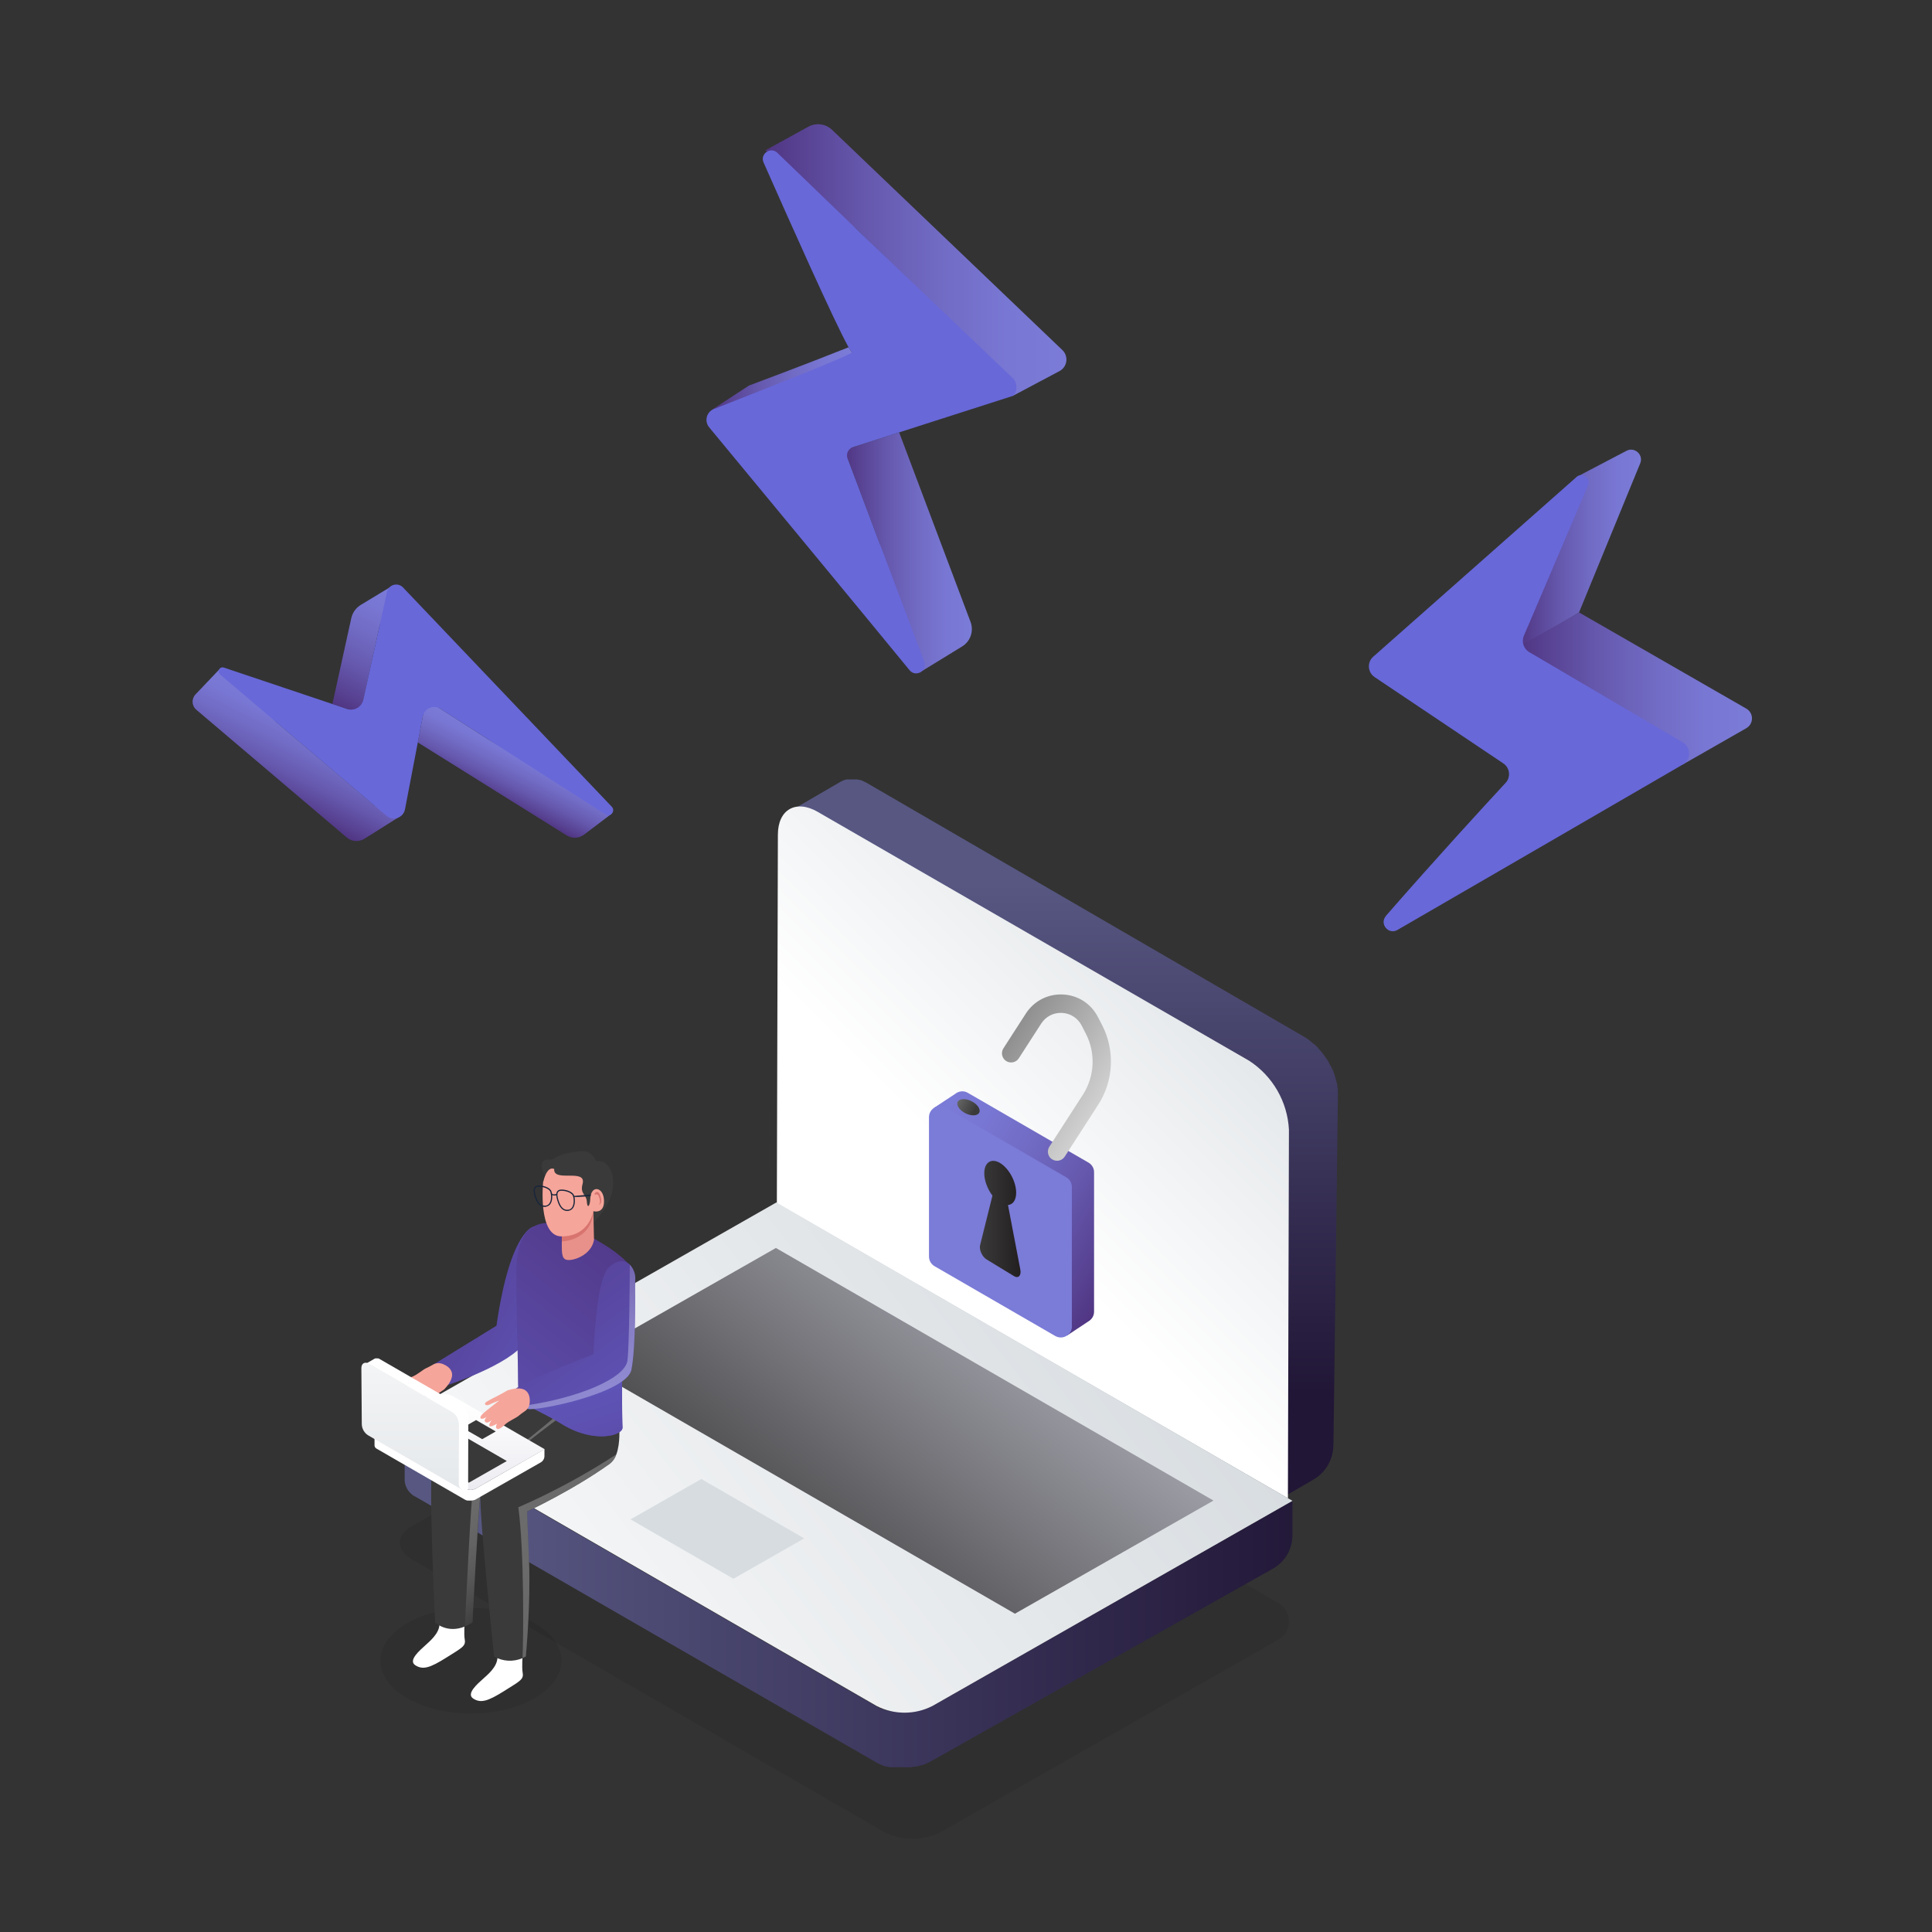 <?xml version="1.0" encoding="UTF-8"?> <svg xmlns="http://www.w3.org/2000/svg" xmlns:xlink="http://www.w3.org/1999/xlink" id="ikone" viewBox="0 0 283.46 283.46"><rect x="0" y="0" width="283.46" height="283.46" fill="#333333" stroke="none"/><defs><style> .cls-1 { fill: #3a3939; } .cls-1, .cls-2, .cls-3, .cls-4, .cls-5, .cls-6, .cls-7, .cls-8, .cls-9, .cls-10, .cls-11, .cls-12, .cls-13, .cls-14, .cls-15, .cls-16, .cls-17, .cls-18, .cls-19, .cls-20, .cls-21, .cls-22, .cls-23, .cls-24, .cls-25, .cls-26, .cls-27, .cls-28, .cls-29, .cls-30, .cls-31, .cls-32, .cls-33, .cls-34, .cls-35, .cls-36, .cls-37, .cls-38, .cls-39, .cls-40, .cls-41 { stroke-width: 0px; } .cls-2 { fill: url(#linear-gradient-12); } .cls-3 { fill: url(#linear-gradient-17); } .cls-4 { fill: url(#linear-gradient-19); } .cls-5 { fill: url(#linear-gradient); } .cls-6 { fill: url(#linear-gradient-21); } .cls-7 { fill: url(#linear-gradient-6); } .cls-8 { fill: #f6a59a; } .cls-9 { fill: #d8746f; } .cls-10 { fill: url(#linear-gradient-15); } .cls-11 { fill: url(#linear-gradient-11); } .cls-12 { fill: url(#linear-gradient-5); } .cls-13 { fill: url(#linear-gradient-31); } .cls-14 { opacity: .08; } .cls-15 { fill: #e8918a; } .cls-16 { fill: #7b7bd8; } .cls-17 { fill: url(#linear-gradient-13); } .cls-18 { fill: url(#linear-gradient-23); } .cls-19 { fill: url(#linear-gradient-25); } .cls-20 { fill: url(#linear-gradient-16); } .cls-21 { fill: url(#linear-gradient-22); } .cls-22 { fill: #fff; } .cls-23 { fill: url(#linear-gradient-32); } .cls-24 { fill: url(#linear-gradient-20); } .cls-25 { fill: url(#linear-gradient-14); } .cls-26 { fill: url(#linear-gradient-2); } .cls-27 { fill: url(#linear-gradient-7); } .cls-28 { fill: url(#linear-gradient-3); } .cls-29 { fill: url(#linear-gradient-9); } .cls-30 { fill: url(#linear-gradient-27); } .cls-31 { fill: url(#linear-gradient-8); } .cls-32 { fill: url(#linear-gradient-24); } .cls-33 { fill: url(#linear-gradient-26); } .cls-34 { fill: url(#linear-gradient-18); } .cls-35 { fill: #3a3a3a; } .cls-36 { fill: #6868d9; } .cls-37 { fill: url(#linear-gradient-30); } .cls-38 { fill: url(#linear-gradient-29); } .cls-39 { fill: url(#linear-gradient-28); } .cls-40 { fill: url(#linear-gradient-10); } .cls-41 { fill: url(#linear-gradient-4); } </style><linearGradient id="linear-gradient" x1="-5311.9" y1="465.29" x2="-5311.9" y2="390.56" gradientTransform="translate(-5155.66 595) rotate(-180)" gradientUnits="userSpaceOnUse"><stop offset="0" stop-color="#575782"></stop><stop offset="1" stop-color="#211636"></stop></linearGradient><linearGradient id="linear-gradient-2" x1="-5346.71" y1="464.44" x2="-5301.24" y2="418.97" gradientTransform="translate(-5155.66 595) rotate(-180)" gradientUnits="userSpaceOnUse"><stop offset="0" stop-color="#d7dce0"></stop><stop offset="1" stop-color="#fff"></stop></linearGradient><linearGradient id="linear-gradient-3" x1="-5226.83" y1="360.86" x2="-5349.95" y2="360.86" xlink:href="#linear-gradient"></linearGradient><linearGradient id="linear-gradient-4" x1="-5320.56" y1="412.35" x2="-5218.53" y2="333.18" xlink:href="#linear-gradient-2"></linearGradient><linearGradient id="linear-gradient-5" x1="-5319.83" y1="425.47" x2="-5265.96" y2="359.08" gradientTransform="translate(-5155.66 595) rotate(-180)" gradientUnits="userSpaceOnUse"><stop offset="0" stop-color="#d2d2e0"></stop><stop offset="1" stop-color="#3a3a3a"></stop></linearGradient><linearGradient id="linear-gradient-6" x1="-5235.82" y1="336.3" x2="-5172.77" y2="249.86" xlink:href="#linear-gradient-2"></linearGradient><linearGradient id="linear-gradient-7" x1="4858.37" y1="186.7" x2="4827.61" y2="168.94" gradientTransform="translate(-4694.28)" gradientUnits="userSpaceOnUse"><stop offset="0" stop-color="#503582"></stop><stop offset=".07" stop-color="#553d8c"></stop><stop offset=".33" stop-color="#6558ad"></stop><stop offset=".58" stop-color="#716bc4"></stop><stop offset=".8" stop-color="#7877d3"></stop><stop offset="1" stop-color="#7b7bd8"></stop></linearGradient><linearGradient id="linear-gradient-8" x1="274.42" y1="-881.38" x2="270.56" y2="-881.38" gradientTransform="translate(-739.3 412.42) rotate(-90) scale(.92 -1)" gradientUnits="userSpaceOnUse"><stop offset="0" stop-color="#6f6f6f"></stop><stop offset="1" stop-color="#3a3a3a"></stop></linearGradient><linearGradient id="linear-gradient-9" x1="4480.06" y1="-1105.27" x2="4496.23" y2="-1105.27" gradientTransform="translate(-4216.2 -1346.34) rotate(32.82)" gradientUnits="userSpaceOnUse"><stop offset="0" stop-color="#909090"></stop><stop offset="1" stop-color="#d0d0d0"></stop></linearGradient><linearGradient id="linear-gradient-10" x1="4838.05" y1="416.16" x2="4844.02" y2="416.16" gradientTransform="translate(-4694.28 595) scale(1 -1)" gradientUnits="userSpaceOnUse"><stop offset="0" stop-color="#3a3a3a"></stop><stop offset="1" stop-color="#231f20"></stop></linearGradient><linearGradient id="linear-gradient-11" x1="222.94" y1="80.39" x2="240.77" y2="80.39" gradientTransform="matrix(1,0,0,1,0,0)" xlink:href="#linear-gradient-7"></linearGradient><linearGradient id="linear-gradient-12" x1="222.94" y1="101.01" x2="257.05" y2="101.01" gradientTransform="matrix(1,0,0,1,0,0)" xlink:href="#linear-gradient-7"></linearGradient><linearGradient id="linear-gradient-13" x1="44.43" y1="33.47" x2="58.42" y2="33.47" gradientTransform="translate(-9.68 142.25) rotate(-63.34)" xlink:href="#linear-gradient-7"></linearGradient><linearGradient id="linear-gradient-14" x1="61.05" y1="35.25" x2="80.73" y2="35.25" gradientTransform="translate(-9.68 142.25) rotate(-63.34)" xlink:href="#linear-gradient-7"></linearGradient><linearGradient id="linear-gradient-15" x1="59.23" y1="62.68" x2="67.79" y2="62.68" gradientTransform="translate(-9.68 142.25) rotate(-63.34)" xlink:href="#linear-gradient-7"></linearGradient><linearGradient id="linear-gradient-16" x1="112.31" y1="38.17" x2="156.47" y2="38.17" gradientTransform="matrix(1,0,0,1,0,0)" xlink:href="#linear-gradient-7"></linearGradient><linearGradient id="linear-gradient-17" x1="104.33" y1="55.57" x2="125.04" y2="55.57" gradientTransform="matrix(1,0,0,1,0,0)" xlink:href="#linear-gradient-7"></linearGradient><linearGradient id="linear-gradient-18" x1="123.89" y1="81.08" x2="142.59" y2="81.08" gradientTransform="matrix(1,0,0,1,0,0)" xlink:href="#linear-gradient-7"></linearGradient><linearGradient id="linear-gradient-19" x1="299.76" y1="417.22" x2="245.51" y2="386.2" gradientTransform="translate(351.01 596.89) rotate(-180)" gradientUnits="userSpaceOnUse"><stop offset="0" stop-color="#503582"></stop><stop offset="1" stop-color="#6868d9"></stop></linearGradient><linearGradient id="linear-gradient-20" x1="-3492.96" y1="394.11" x2="-3472.29" y2="367.21" gradientTransform="translate(3553.82 596.89) scale(1 -1)" gradientUnits="userSpaceOnUse"><stop offset="0" stop-color="#fff" stop-opacity="0"></stop><stop offset="1" stop-color="#3a3a3a"></stop></linearGradient><linearGradient id="linear-gradient-21" x1="-3445.02" y1="351.84" x2="-3510.57" y2="395.23" xlink:href="#linear-gradient-20"></linearGradient><linearGradient id="linear-gradient-22" x1="253.38" y1="418.32" x2="300.71" y2="359.1" xlink:href="#linear-gradient-19"></linearGradient><linearGradient id="linear-gradient-23" x1="254.53" y1="358.47" x2="272.4" y2="414.39" xlink:href="#linear-gradient-19"></linearGradient><linearGradient id="linear-gradient-24" x1="282.5" y1="423.57" x2="242.99" y2="368.08" xlink:href="#linear-gradient-19"></linearGradient><linearGradient id="linear-gradient-25" x1="271.36" y1="415.02" x2="257.26" y2="376.1" gradientTransform="translate(351.01 596.89) rotate(-180)" gradientUnits="userSpaceOnUse"><stop offset="0" stop-color="#fff" stop-opacity="0"></stop><stop offset="1" stop-color="#7b7bd8"></stop></linearGradient><linearGradient id="linear-gradient-26" x1="-3427.15" y1="362.37" x2="-3427.15" y2="390.8" gradientTransform="translate(3494.59 596.89) scale(1 -1)" gradientUnits="userSpaceOnUse"><stop offset="0" stop-color="#d2d2e0"></stop><stop offset="1" stop-color="#fff"></stop></linearGradient><linearGradient id="linear-gradient-27" x1="-3434.16" y1="359.49" x2="-3434.16" y2="412.96" gradientTransform="translate(3494.59 596.89) scale(1 -1)" gradientUnits="userSpaceOnUse"><stop offset="0" stop-color="#d7dce0"></stop><stop offset="1" stop-color="#fff"></stop></linearGradient><linearGradient id="linear-gradient-28" x1="-1136.8" y1="-58.52" x2="-1125.68" y2="-53.79" gradientTransform="translate(1224.4 12.96) rotate(-11.35)" gradientUnits="userSpaceOnUse"><stop offset="0" stop-color="#18253b"></stop><stop offset="1" stop-color="#465062"></stop></linearGradient><linearGradient id="linear-gradient-29" x1="-1136.11" y1="-58.32" x2="-1124.97" y2="-53.59" xlink:href="#linear-gradient-28"></linearGradient><linearGradient id="linear-gradient-30" x1="-1128.92" y1="311.61" x2="-1123.51" y2="313.91" gradientTransform="translate(1042.88 858.13) rotate(20.24) scale(1 -1)" xlink:href="#linear-gradient-28"></linearGradient><linearGradient id="linear-gradient-31" x1="-1138.13" y1="669.04" x2="-1128.13" y2="673.29" gradientTransform="translate(1341.9 598.17) rotate(-11.35) scale(1 -1)" xlink:href="#linear-gradient-28"></linearGradient><linearGradient id="linear-gradient-32" x1="-1129.11" y1="311.41" x2="-1123.9" y2="313.62" gradientTransform="translate(1042.88 858.13) rotate(20.24) scale(1 -1)" xlink:href="#linear-gradient-28"></linearGradient></defs><path class="cls-14" d="m116.14,193.91c-.95-.55-2.12-.55-3.08,0l-52.65,30.01c-2.33,1.34-2.32,3.47,0,4.86l69.27,39.99c2.63,1.35,5.75,1.35,8.39,0l49.49-28.2c2.07-1.18,2.08-4.16.02-5.36l-71.44-41.3Z"></path><g><g><g><g><path class="cls-5" d="m195.62,212.05c0,2.08-1.12,4-2.92,5.04l-4.27,2.48.15-54.1c.02-.22.02-.45,0-.67h0c-.01-.23-.04-.47-.08-.7h0c-.04-.23-.14-.45-.14-.68v-.07c-.05-.22-.11-.45-.18-.67h0c-.07-.23-.15-.48-.23-.71h0c-.08-.22-.16-.45-.26-.67h0c-.1-.23-.2-.45-.31-.68h0c-.1-.19-.19-.37-.3-.55l-.08-.15-.2-.33c-.07-.12-.15-.25-.23-.37-.12-.2-.26-.4-.41-.59h0c-.15-.21-.31-.42-.48-.61h0c-.16-.19-.33-.38-.5-.56h0c-.15-.16-.31-.33-.48-.48h0c-.16-.16-.34-.3-.5-.44h0l-.53-.4h0c-.19-.14-.38-.26-.59-.37l-63.22-36.5c-.18-.11-.38-.22-.57-.31h0c-.18-.08-.37-.16-.56-.22h0l-.52-.15h0c-.16-.04-.33-.07-.49-.08h-.7s-.35.1-.35.1c-.16.06-.31.13-.45.22l7.17-4.17c.14-.08.29-.15.45-.2h0l.33-.1h.42s.83,0,.83,0h.38l.23.07h.16l.25.08.23.11h0l.15.07.25.12.19.11,64,37.15h0l.25.15.25.16h0l.19.14.26.19.08.07h0l.12.1.26.22.12.12h.08l.25.25.16.16h0l.22.26.23.26h0c.08.08.15.18.22.27l.27.34h0l.37.53h0l.25.37.16.26v.07s.08.15.08.15c.06.1.12.2.18.3l.12.25h0c.05.1.15.2.15.31l.14.27v.08l.08.2.12.29c0,.06,0,.12,0,.18h0c.1.1.1.19.1.3.04.1.07.2.1.3v.08c.07.07.07.15.07.22l.08.31v.14s0,.07,0,.07c0,.04,0,.07,0,.11.07.1.07.2.07.3v.27h0v.29c0,.1,0,.19,0,.29v.16s0,.08,0,.12c0,.1,0,.19,0,.29l-.65,50.76Z"></path><path class="cls-26" d="m120.01,119.13c-3.23-1.87-5.88-.37-5.88,3.34l-.15,54.1,74.98,43.26.15-54.1c-.22-4.11-2.39-7.86-5.84-10.1l-63.27-36.5Z"></path></g><g><path class="cls-28" d="m189.62,220.19v5.07c0,2-1.06,3.85-2.79,4.85l-50.31,28.34-.55.27-.16.07-.46.18h-.1s-.3.08-.3.08l-.22.07-.33.07h-.18s-.65.1-.65.1h-.6s-1.36,0-1.36,0h-1.09s-.35-.1-.35-.1c-.05,0-.1,0-.15,0h0c-.21-.05-.41-.12-.61-.2h0c-.27-.11-.53-.23-.78-.37l-67.54-38.95c-.96-.43-1.62-1.34-1.72-2.39v-8.3c.1,1.04.75,1.95,1.7,2.39l67.57,39.01c.25.14.5.26.78.38h.08c.2.08.41.15.63.2h.19l.37.1h1.09s.26,0,.26,0h1.13s.4,0,.4,0h.2s.65-.1.65-.1h.22s.31-.07.31-.07l.23-.07.3-.08h.16c.15-.05.3-.11.45-.18h.16s.55-.27.55-.27l52.82-30.1Z"></path><path class="cls-41" d="m113.91,176.42l-52.86,30.13c-2.28,1.31-2.26,3.38,0,4.74l67.57,39.01c2.57,1.31,5.61,1.31,8.18,0l52.83-30.1-75.72-43.78Z"></path><polygon class="cls-12" points="84.72 199.7 113.84 183.1 178.04 220.16 148.91 236.76 84.72 199.7"></polygon><polygon class="cls-7" points="117.99 225.71 107.61 231.63 92.51 222.92 102.9 217 117.99 225.71"></polygon></g></g><g><path class="cls-27" d="m159.71,170.58l-17.71-10.24c-.53-.31-1.12-.28-1.59-.02h0s-.01,0-.01,0c-.08.04-.15.09-.22.15l-3.16,2.08,2.54,1.38v18.28c0,.58.31,1.12.81,1.41l15.5,8.97-1.02.72,1.7,2.64,3.29-2.18h0c.4-.29.68-.76.68-1.32v-20.45c.01-.58-.3-1.12-.8-1.42Z"></path><path class="cls-16" d="m157.26,194.61v-20.45c.01-.58-.3-1.12-.8-1.42l-17.71-10.24c-1.09-.63-2.45.16-2.45,1.41v20.45c0,.58.31,1.12.81,1.41l17.71,10.24c1.09.63,2.45-.16,2.45-1.41Z"></path><ellipse class="cls-31" cx="142.09" cy="162.46" rx=".99" ry="1.77" transform="translate(-66.85 216.54) rotate(-63.34)"></ellipse><path class="cls-29" d="m154.36,170.1c-.63-.4-.8-1.24-.4-1.86l4.92-7.62c1.74-2.7,1.9-6.14.42-8.99l-.61-1.18c-.57-1.09-1.64-1.78-2.88-1.84s-2.37.53-3.04,1.56l-3.29,5.1c-.4.63-1.24.8-1.86.4s-.8-1.24-.4-1.86l3.29-5.1c1.2-1.85,3.22-2.9,5.43-2.8s4.12,1.33,5.14,3.29l.61,1.18c1.92,3.7,1.71,8.18-.55,11.69l-4.92,7.62c-.4.63-1.24.8-1.86.4h0Z"></path><path class="cls-40" d="m149.7,186.27l-1.81-9.47c.72-.06,1.2-.72,1.2-1.81,0-1.61-1.05-3.55-2.34-4.34-1.29-.79-2.34-.12-2.34,1.49,0,1.09.49,2.34,1.2,3.28l-1.81,7.26c-.17.67.3,1.7.93,2.09l2.02,1.23,2.02,1.23c.64.39,1.1-.08.93-.95h0Z"></path></g></g><g><path class="cls-11" d="m222.94,94.81c4.47-10.49,8.37-24.83,8.37-24.83l7.29-3.82c1.2-.67,2.58.55,2.05,1.82l-8.98,21.88s-5.75,3.52-8.74,4.95Z"></path><path class="cls-2" d="m222.94,94.81c3.96-2.21,8.74-4.95,8.74-4.95l24.54,14.11c1.11.64,1.1,2.23,0,2.87l-9.33,5.33s-15.34-12.17-23.95-17.36Z"></path><path class="cls-36" d="m203.35,134.36c7.32-8.39,14.51-16.22,17.55-19.5.79-.85.63-2.21-.34-2.86l-18.88-12.66c-1.03-.69-1.13-2.17-.2-2.99l29.82-26.36c.85-.75,2.13.17,1.69,1.22l-9.41,22.08c-.37.88-.04,1.89.78,2.38l22.52,13.24c1.25.74,1.25,2.54,0,3.27-7.89,4.58-30.42,17.65-41.85,24.26-1.32.76-2.69-.91-1.68-2.06Z"></path></g><g><path class="cls-17" d="m32.38,98l8.25,8.03,14.38,12.21,3.37,1.73-4.83,3.04c-.82.56-1.92.51-2.67-.13l-22.08-18.75c-.68-.57-.73-1.6-.12-2.24l3.7-3.89Z"></path><path class="cls-25" d="m57.81,85.8l-2.11,5.98-2.83,12.89-4.1-1.38,2.77-12.59c.18-.82.69-1.53,1.41-1.96l4.86-2.94Z"></path><path class="cls-10" d="m62.5,102.64l9.06,5.8,18.23,10.91-4.09,3.1c-.75.57-1.77.61-2.56.12l-21.84-13.64,1.2-6.29Z"></path><path class="cls-36" d="m64.63,104c-1.02-.65-2.37-.07-2.6,1.12l-.73,3.81-1.88,9.81c-.24,1.25-1.74,1.78-2.71.96l-24.42-20.74c-.5-.42-.05-1.22.57-1.01l15.9,5.34,2.16.73c1.04.35,2.15-.28,2.38-1.35l3.48-15.82c.24-1.08,1.59-1.46,2.35-.66l30.63,32.17c.6.63-.2,1.6-.93,1.13l-24.21-15.49Z"></path></g><g><path class="cls-20" d="m155.87,51.36c.95.91.73,2.48-.43,3.09l-6.91,3.67.37-2.07-23.17-22.36-13.42-11.64,6.27-3.45c1.15-.63,2.57-.45,3.51.46l33.78,32.3Z"></path><path class="cls-3" d="m110.83,57.72c-4.33,1.66-6.23,2.37-6.49,2.47l5.54-3.62s8.13-3.03,14.63-5.62c.25.43.42.68.51.72.61.26-7.51,3.49-14.17,6.06Z"></path><path class="cls-34" d="m141.17,94.84l-6.29,3.86-5.81-18.94-5.18-13.75,8.03-2.57,10.48,27.81c.5,1.34-.01,2.84-1.23,3.59Z"></path><path class="cls-36" d="m129.08,79.77l6.52,17.31c.5,1.34-1.25,2.35-2.15,1.25-8.24-10.05-24.39-29.57-29.4-35.63-.75-.91-.4-2.27.7-2.7,5.77-2.25,20.76-8.13,20.26-8.34-.09-.04-.26-.29-.51-.72-1.97-3.47-8.71-18.6-12.47-27.1-.56-1.27,1.04-2.37,2.03-1.41l11.67,11.25,22.91,21.85c.69.66.68,2.33-.23,2.62l-16.49,5.29-6.77,2.16c-.69.22-1.05.97-.8,1.65l4.72,12.51Z"></path></g></g><g><ellipse class="cls-14" cx="69.09" cy="243.65" rx="13.28" ry="7.75"></ellipse><path class="cls-4" d="m76.98,196.97c-2.23,3.31-11.24,6.22-11.24,6.22-2.31-1.83-2.15-2.99-2.15-2.99l9.25-5.69c2.05-14.23,5.53-14.58,5.53-14.58,2.97,3.16.83,13.73-1.39,17.04Z"></path><path class="cls-35" d="m81.95,173.85c.38.05.75.17,1.08.35.31.22.48.57.7.88.41.57,1,.97,1.53,1.44s1.01,1.06,1.06,1.77c.01.41-.09.82-.3,1.18.29.13.62.11.89-.05.27-.16.5-.37.69-.61.77-.85,1.4-1.83,1.87-2.88.46-1.06.6-2.23.41-3.37-.1-.61-.37-1.17-.79-1.63-.43-.45-1.05-.67-1.67-.59-.2-.64-.7-1.15-1.34-1.35-.3-.08-.6-.1-.91-.07-1.14.09-2.95.36-3.85,1.05-.49.37-1.33-.14-1.71.54-.46.85.54,2.59.83,2.65.74.04.78.53,1.51.69Z"></path><path class="cls-22" d="m72.98,243.28c-.09,1.34-1.43,2.42-2.12,3.05s-2.54,2.16-1.43,2.88,2.17.38,4.51-1.09c2.34-1.47,2.91-1.71,2.75-2.65s0-2.66,0-2.66c0,0-3.62-.86-3.71.48Z"></path><path class="cls-22" d="m64.48,238.39c-.1,1.34-1.44,2.42-2.12,3.05s-2.54,2.16-1.43,2.88c1.11.72,2.17.38,4.51-1.09,2.34-1.47,2.91-1.71,2.75-2.65-.16-.94,0-2.66,0-2.66,0,0-3.62-.86-3.71.48Z"></path><path class="cls-35" d="m83.97,206.66c-1.97-1.23-6.63-2.43-6.63-2.43,0,0-12.03,7.11-13.76,9.76-.86,1.32.26,24.05.26,24.05,0,0,1.73,1.7,4.41.58.38-.16.74-.35,1.08-.58,0,0,.84-16.18,1.17-18.78.29-2.45,12.15-9.15,14.07-11.15.09-.09.17-.2.23-.31.17-.36-.19-.75-.82-1.14Z"></path><path class="cls-24" d="m83.96,206.65c-.41-.26-1.08-.1-2.15.88-3.59,3.28-12.02,9.27-12.37,10.56s-1.23,20.52-1.23,20.52h.02c.38-.16.74-.35,1.08-.58,0,0,.84-16.18,1.17-18.78.29-2.45,12.15-9.15,14.07-11.15-.06-.63-.18-1.2-.59-1.46Z"></path><path class="cls-35" d="m90.85,209.26c-5,1.95-8.11-1.72-8.11-1.72,0,0-12.11,8.52-12.26,11.73s2.01,23.78,2.01,23.78c1.28.72,2.82.81,4.17.23.17-.07.33-.14.49-.23,0,0,.73-7.71.47-13.97-.27-6.26-.28-7.31-.28-7.31,0,0,6.56-3.03,12.14-7.01.44-.35.77-.82.94-1.35.65-1.72.42-4.14.42-4.14Z"></path><path class="cls-6" d="m76.05,221.16c.88,6.43.75,19.67.61,22.1.17-.07.33-.14.49-.23,0,0,.73-7.71.47-13.97-.27-6.26-.28-7.31-.28-7.31,0,0,6.56-3.03,12.14-7.01.44-.35.77-.82.94-1.35-4.57,2.98-9.38,5.58-14.38,7.76Z"></path><path class="cls-21" d="m86.56,181.4c.29.16,6.27,3.24,6.59,5.82.05.65,0,1.3-.13,1.93-.28,1.47-.88,3.25-1.3,5.21-.37,1.58-.53,3.21-.47,4.83,0,0,0,9.06.08,10.24.08,1.18-4.18,2.42-8.91-.51-3.17-1.96-4.98-2.37-5.82-3.57-.42-.58-.6-1.38-.6-2.63,0-.85-.01-1.86-.03-2.98-.07-3.88-.23-9.04-.23-13.05,0-4.08,1.14-10.55,10.82-5.3Z"></path><path class="cls-18" d="m87.83,201.99s2.17-4.34,3.89-7.62c-.37,1.58-.53,3.21-.47,4.83,0,0,0,9.06.08,10.24.08,1.18-4.18,2.42-8.91-.51-3.17-1.96-4.98-2.37-5.82-3.57l11.22-3.37Z"></path><path class="cls-15" d="m87.06,177.71l-4.63,2.66v2.66c0,1.47.25,1.92,1.25,1.83s3.11-.94,3.47-2.94l-.09-4.21Z"></path><path class="cls-9" d="m82.43,180.36v1.79c.73-.04,4.35-.45,4.63-4.43l-4.63,2.65Z"></path><path class="cls-8" d="m79.69,173.38s-.82,8.02,2.69,8.02c4.13,0,4.66-3.7,4.66-3.7,0,0,1.63.49,1.58-1.55-.05-2.05-1.92-2.33-2.01-.32-.05,1.22-.45,1.54-.51.46-.06-1.08-1.03-1.1-.63-2.57.65-2.37-4.32-.17-4.16-2.21-1.09-.48-1.57,1.77-1.57,1.77"></path><path class="cls-32" d="m87.06,198.69s.38-10.75,2.15-12.6c1.25-1.31,2.45-1.27,3.2-.55.59.63.88,1.48.79,2.34-.02.15-.02.29-.02.44.02,1.43.12,9.47-.54,12.65-.72,3.5-14.35,6.2-15.25,5.72-.21-.12-.4-.26-.57-.43-.58-.64-1.04-1.38-1.36-2.18-.35-.81,11.6-5.4,11.6-5.4Z"></path><path class="cls-8" d="m64.92,200.11c-.44-.17-.93-.14-1.34.08-.37.21-.83.46-1.06.55-.41.17-1.3.95-1.95,1.21s-1.25.54-1.13.89.67.26.67.26c0,0-.94.6-.8.86s.91.09.91.09c0,0-.77.31-.65.7s.77.15.77.15c-.9.55-.67,1.04.06.77s2.91-1.37,2.91-1.37c0,0-.64.61-1.16,1.02s-.28.84.14.6.95-.69,1.44-1.06,1.43-1,1.43-1c2.22-2.31.79-3.35-.24-3.76Z"></path><path class="cls-19" d="m77.23,206.19c7.43-1.08,14.51-3.9,14.83-6.6.29-2.48.34-12.4.34-14.05.59.63.88,1.48.79,2.34-.02.15-.02.29-.02.44.02,1.43.12,9.47-.54,12.65-.72,3.5-14.35,6.2-15.25,5.72-.21-.12-.4-.26-.57-.43.13,0,.27-.04.42-.07Z"></path><g><path class="cls-22" d="m79.88,212.63v1c0,.38-.21.74-.54.93l-9.59,5.46s-.07.04-.1.05h-.03s-.09.03-.09.03h-.02s-.01,0-.01,0l-.06.02h-.04s-.06.02-.06.02h-.04s-.13.02-.13.02h-.45s-.02,0-.02,0h-.09s-.02,0-.02,0l-.07-.02h-.03l-.12-.04h0c-.05-.02-.1-.04-.15-.07l-12.94-7.47c-.18-.08-.31-.26-.33-.46v-1.59c.02.2.14.38.33.46l12.94,7.47s.1.05.15.07h.02l.12.04h.04l.07.02h.59s.13-.02.13-.02h.04s.06-.02.06-.02h.04s.06-.02.06-.02h.03s.09-.03.09-.03h.03s.07-.05.1-.07l10.09-5.78Z"></path><path class="cls-33" d="m66.38,204.81c-.6-.35-1.35-.35-1.95,0l-9.14,5.21c-.44.25-.43.65,0,.91l12.94,7.47c.49.25,1.07.25,1.57,0l10.12-5.77-13.53-7.82Z"></path><polygon class="cls-1" points="56.49 210.44 62.07 207.26 74.36 214.36 68.78 217.54 56.49 210.44"></polygon><polygon class="cls-1" points="72.74 210.02 70.75 211.15 67.86 209.49 69.85 208.35 72.74 210.02"></polygon></g><g><path class="cls-30" d="m54.15,200.09c-.61-.36-1.13-.07-1.13.64l.06,8.18c0,.71.39,1.37,1,1.72l13.75,7.96-.47-9.58c-.04-.79-.46-1.51-1.12-1.94l-12.1-6.99Z"></path><path class="cls-22" d="m68.71,208.18l-.03,10.36h0c-.14.08-.3.12-.46.12-.5,0-.91-.41-.91-.91l.03-8.77v-.13h0s-.02-.09-.02-.13h0s-.03-.09-.03-.13h0c-.01-.05-.03-.1-.03-.14h0l-.05-.13h0s-.03-.09-.05-.13h0s-.04-.09-.06-.13h0s.1-.01.1-.01l-.02-.03s-.04-.04-.04-.06l-.05-.07-.08-.11h0s-.06-.08-.09-.12h0l-.09-.11h0s-.06-.06-.09-.09h0s-.06-.06-.09-.08h-.01l-.1-.08h0l-.11-.07-12.11-6.99s-.07-.04-.11-.06h0s-.07-.03-.1-.04h0s-.07-.02-.1-.03h-.09s-.11-.01-.11-.01h-.08s-.02,0-.02,0l-.07.02s-.06.02-.09.04l1.38-.8s.05-.03.08-.04h0l.06-.02h.31s.02,0,.02,0h.08l.05.02.05.02h.03l.05.03.03.02,12.11,6.99h.01l.05.03.05.03h0l.04.03.05.04h.02s.02.03.02.03l.05.04.02.02h.02l.05.05.03.03h0l.05.05.04.05h0s.03.03.04.05c.02.02.04.04.05.07h0l.07.1h0s.04.08.04.08c.01.02.02.03.03.05h0s.02.04.02.04l.03.06s.02.03.03.05h0s.02.05.03.07.03.04.03.06h0s.02.05.02.05l.02.05.02.04v.02s.01.04.02.06c0,.02.01.04.02.06v.02s0,.03,0,.04l.02.06v.03s0,.01,0,.01c0,0,0,.01,0,.02v.06s0,.04,0,.05h0v.11s0,.05,0,.05c0,.02,0,.04,0,.06,0,0-.02,0-.03.01Z"></path></g><path class="cls-8" d="m77.7,205.85c-.03.47-.27.9-.66,1.17-.35.24-.78.55-.95.71-.33.29-1.43.76-1.94,1.23s-1.02.88-1.28.63.07-.71.07-.71c0,0-.95.57-1.12.34s.32-.86.32-.86c0,0-.6.55-.92.28s.19-.75.19-.75c-.88.57-1.21.16-.65-.39s2.5-2.02,2.5-2.02c0,0-.84.3-1.43.59s-.89-.11-.49-.38c.51-.31,1.04-.58,1.58-.84.56-.28,1.53-.85,1.53-.85,3.05-.99,3.36.74,3.27,1.85Z"></path><g><path class="cls-39" d="m80.15,177.05c-.12.02-.25.03-.4.01-1.2-.13-1.45-2.19-1.46-2.29h0s-.04-.36.17-.61c.12-.14.3-.22.54-.23.77-.02,1.6.31,1.85.74.17.29.32,1.32-.07,1.93-.15.23-.36.38-.63.43Zm-1.69-2.29s.24,2.02,1.31,2.13c.39.04.67-.08.86-.37.35-.55.22-1.49.07-1.75-.22-.38-1-.68-1.7-.66-.18,0-.32.06-.41.16-.16.19-.13.47-.13.47h0Z"></path><path class="cls-38" d="m83.47,177.65c-.12.02-.25.03-.4.01-1.2-.13-1.45-2.2-1.46-2.29,0-.02-.04-.36.17-.61.12-.14.3-.22.54-.23.77-.02,1.6.31,1.85.74.17.29.32,1.32-.07,1.93-.15.23-.36.38-.63.43Zm-1.69-2.29s.24,2.02,1.31,2.13c.39.04.68-.08.86-.37.35-.55.22-1.49.07-1.75-.22-.38-1-.68-1.7-.66-.18,0-.32.06-.41.16-.16.19-.13.47-.13.47h0Z"></path><path class="cls-37" d="m84.15,175.62s-.03-.02-.03-.04c-.01-.05.01-.1.06-.11.01,0,.03,0,.04,0,.17,0,.71-.09,2.47-.22-.01.06-.03.16-.04.23-.35.03-2.38.18-2.49.14h0Z"></path><path class="cls-13" d="m81.5,175.39c-.16.03-.51.03-.66-.17-.03-.04-.02-.09.02-.12.04-.03.09-.02.12.02,0,.01.18.23.68.04.05-.02.1,0,.11.05.02.05,0,.1-.05.11-.09.03-.14.06-.23.08Z"></path><path class="cls-23" d="m86.64,175.48c-.35.03-2.36.18-2.48.14"></path></g><path class="cls-9" d="m87.5,174.89c.14-.03.28.02.37.14.08.11.15.23.18.37.1.24.16.5.17.76,0,.12-.02.25-.08.36-.05.11-.15.2-.27.23.13-.16.19-.36.16-.56-.02-.2-.07-.39-.14-.58-.03-.11-.08-.2-.15-.29-.06-.07-.16-.11-.25-.1-.06.02-.15.11-.22.06-.13-.08.12-.36.22-.39Z"></path></g></svg> 